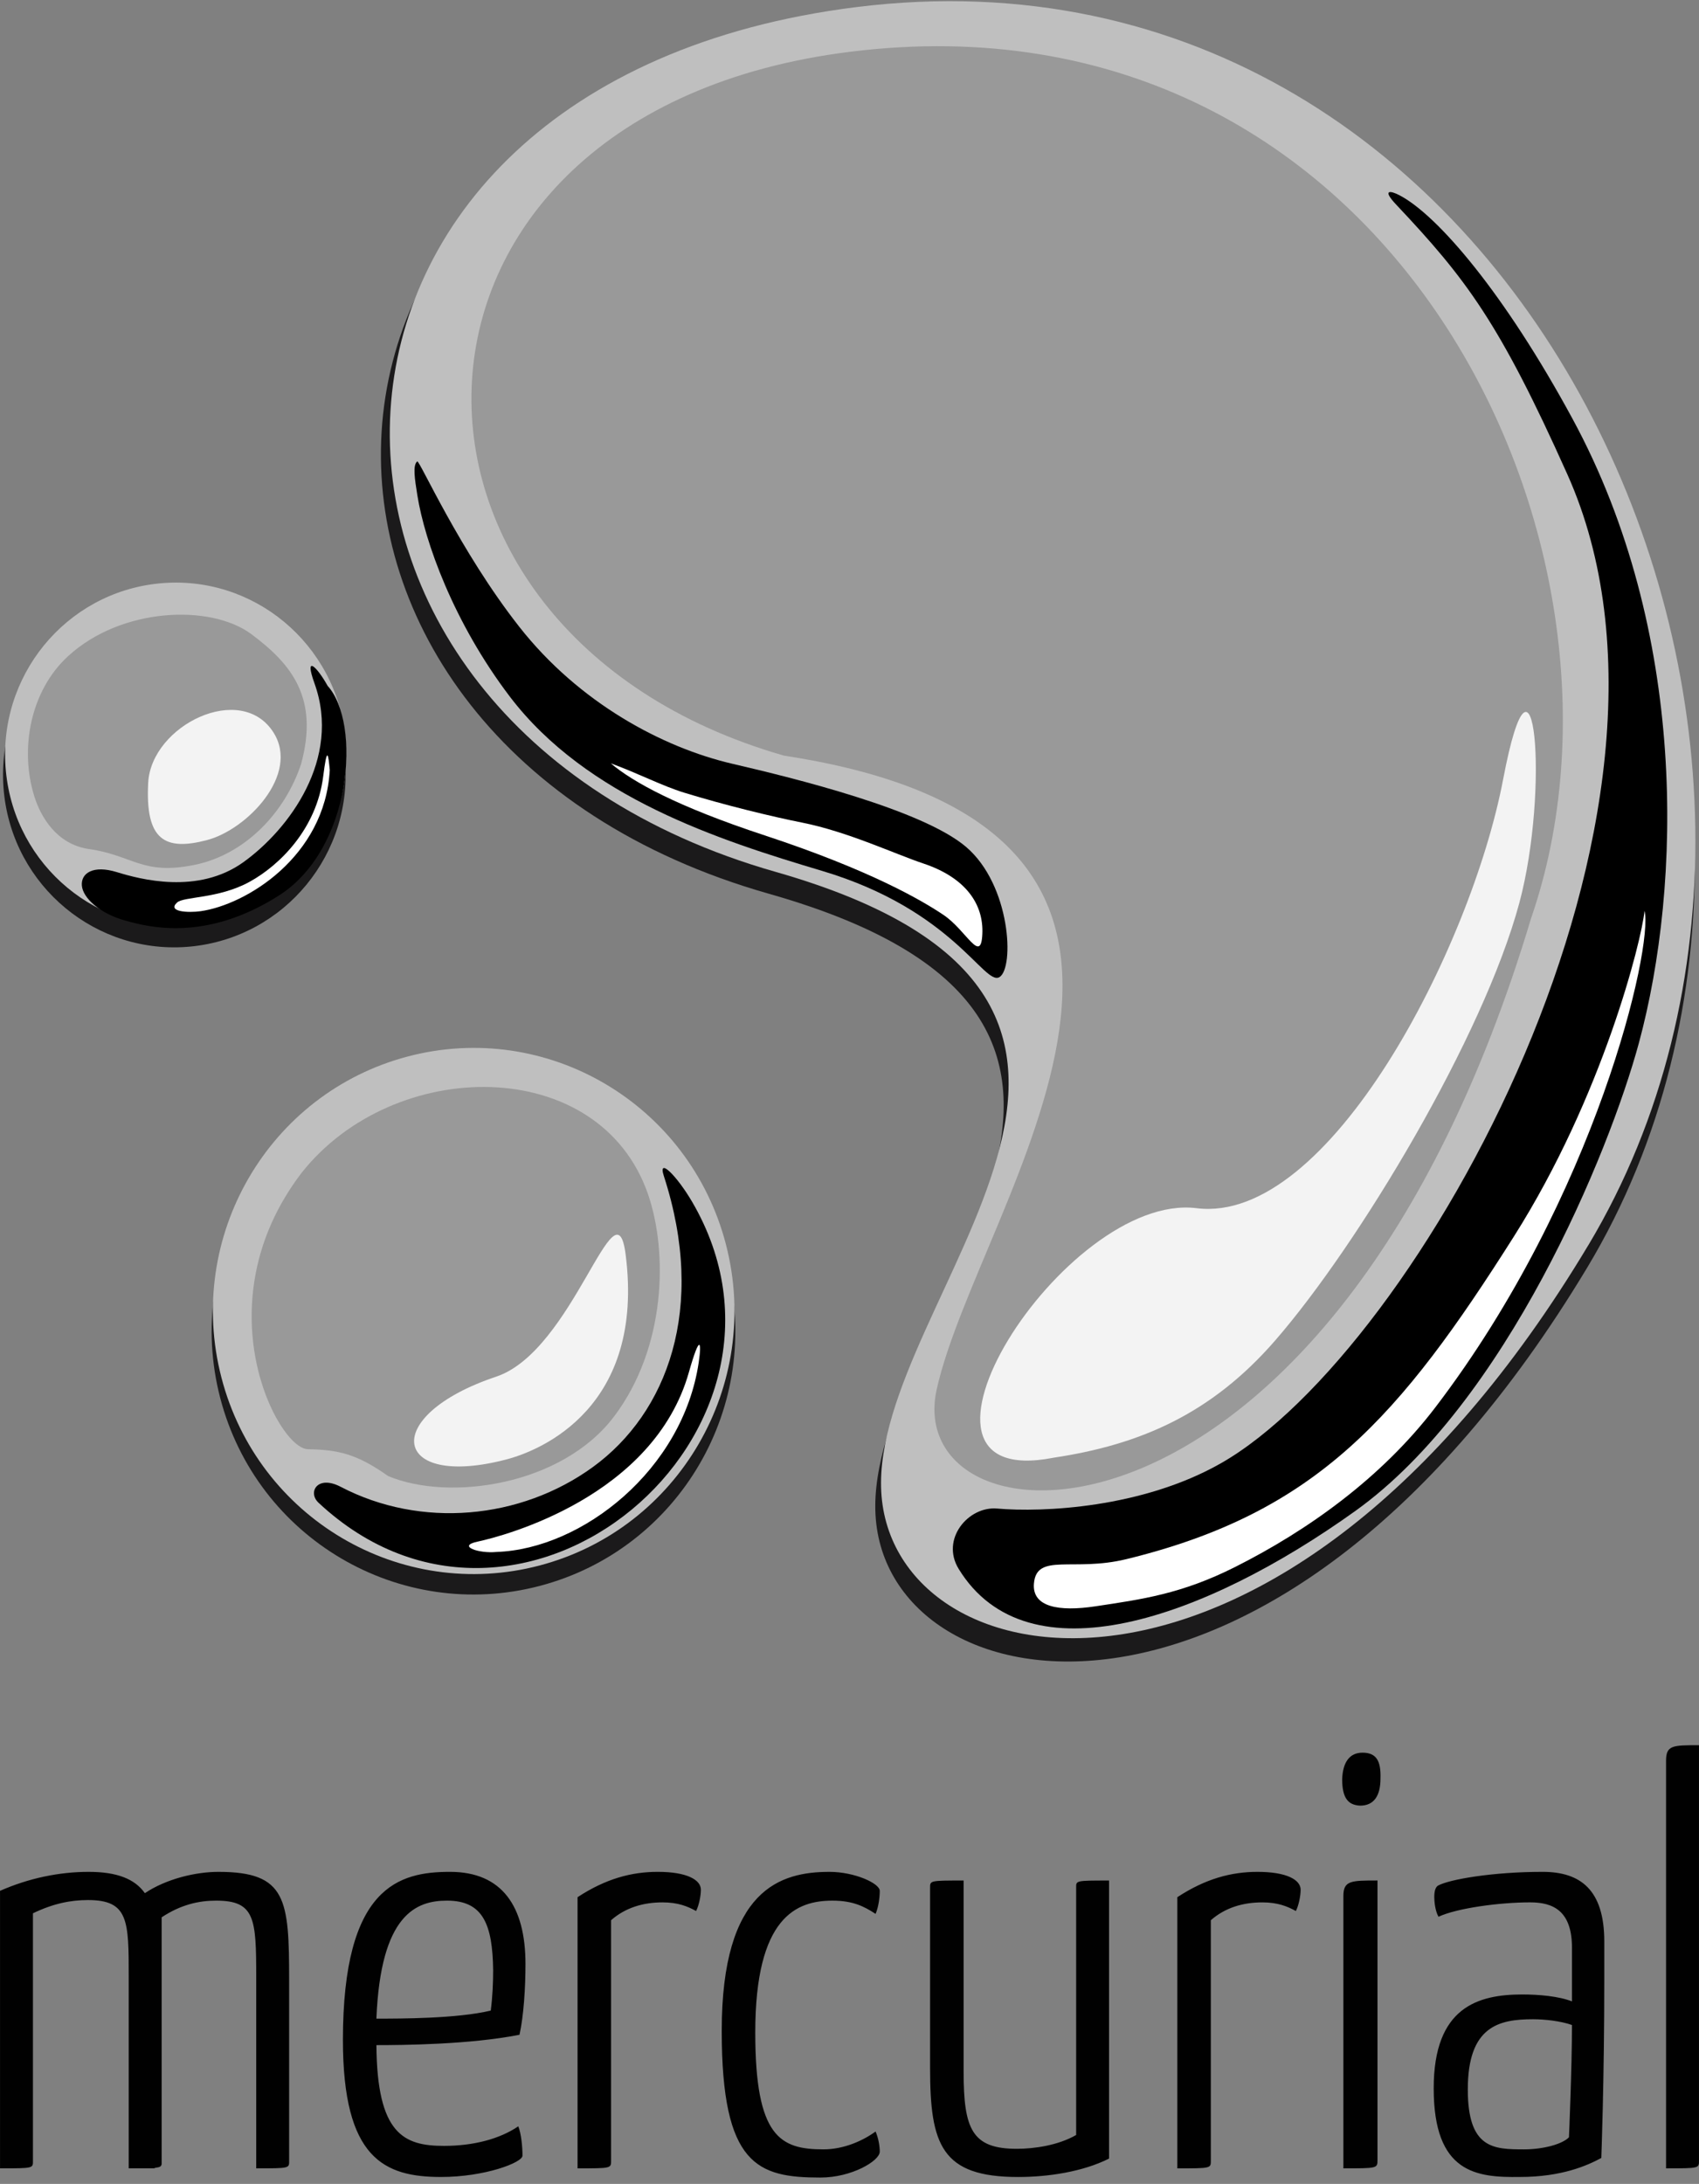 <?xml version="1.0" encoding="UTF-8"?>
<svg width="256px" height="329px" preserveAspectRatio="xMidYMid" version="1.1" viewBox="0 0 256 329" xmlns="http://www.w3.org/2000/svg" xmlns:cc="http://creativecommons.org/ns#" xmlns:dc="http://purl.org/dc/elements/1.1/" xmlns:rdf="http://www.w3.org/1999/02/22-rdf-syntax-ns#">
 <rect x="0" y="0" width="256" height="329" fill="#808080" stroke="none"/>
 <path d="m0 284.85c4.329-1.909 8.93-2.862 13.35-2.862 4.239 0 6.945 1.04 8.478 3.21 3.247-2.168 7.666-3.21 11.094-3.21 10.284 0 10.644 4.163 10.644 16.393v27.058c0 1.214 0.181 1.214-4.96 1.214v-28.794c0-8.846-0.181-11.536-6.041-11.536-2.616 0-5.322 0.606-8.209 2.515v37.206c-0.09 0.347-0.271 0.434-0.9 0.52-0.092 0-0.181 0.086-0.273 0.086h-3.789v-28.792c0-8.499 0-11.622-6.131-11.622-2.616 0-5.231 0.52-8.299 1.995v37.207c0 1.214 0.181 1.214-4.96 1.214v-41.803m67.81-2.862c-7.666 0-16.144 2.168-16.144 25.326 0 17.867 6.222 20.641 14.792 20.641 6.582 0 12.265-2.168 12.265-3.21 0-1.301-0.181-3.296-0.631-4.424-2.797 1.909-6.766 2.949-11.184 2.949-6.043 0-10.101-1.734-10.194-15.177 3.97 0 14.073-0.086 21.559-1.562 0.631-2.862 0.9-7.026 0.9-10.667 0-8.673-3.518-13.876-11.363-13.876m-0.452 4.336c5.412 0 6.855 3.555 6.945 10.494 0 1.821-0.09 3.988-0.362 6.07-5.051 1.214-13.621 1.214-17.229 1.214 0.635-15.783 6.045-17.778 10.646-17.778m19.664-0.52c4.237-2.776 8.118-3.816 12.086-3.816 4.42 0 6.495 1.214 6.495 2.69 0 0.867-0.273 2.342-0.723 3.21-1.264-0.695-2.704-1.301-5.053-1.301-2.885 0-5.591 0.779-7.755 2.688v36.167c0 1.214 0.09 1.214-5.051 1.214v-40.852m45.536-0.953c0-1.128-3.787-2.862-7.576-2.862-7.309 0-16.237 2.515-16.237 23.937 0 20.293 5.414 22.116 14.883 22.116 4.689 0 8.93-2.515 8.93-3.902 0-0.781-0.179-1.995-0.633-3.037-1.895 1.387-4.779 2.69-7.845 2.69-6.493 0-10.282-1.821-10.282-17.606 0-17.433 6.222-19.862 11.634-19.862 3.066 0 4.779 0.867 6.493 1.995 0.454-1.04 0.633-2.515 0.633-3.469m34.551 40.33c-3.97 1.995-9.199 2.776-13.71 2.776-11.546 0-13.26-4.856-13.26-16.391v-27.146c0-1.126-0.088-1.126 5.053-1.126v28.794c0 8.673 1.262 11.622 8.026 11.622 2.616 0 6.224-0.52 8.93-2.082v-37.207c0-1.126-0.181-1.126 4.96-1.126v41.885m10.286-39.376c4.237-2.776 8.116-3.816 12.084-3.816 4.42 0 6.495 1.214 6.495 2.69 0 0.867-0.271 2.342-0.721 3.21-1.264-0.695-2.706-1.301-5.053-1.301-2.885 0-5.591 0.779-7.757 2.688v36.167c0 1.214 0.092 1.214-5.049 1.214v-40.852m30.16-2.515c-3.97 0-5.141 0-5.141 2.342v41.022c5.051 0 5.141 0 5.141-1.214v-42.15m-5.322-15.263c0 2.862 0.902 3.902 2.704 3.988 2.075 0 3.068-1.473 3.068-4.077 0.09-2.688-0.633-3.902-2.706-3.902-1.983 0-2.975 1.475-3.066 3.99m13.878 17.778c0-0.953 0.181-1.475 0.542-1.734 1.714-0.953 8.299-2.082 15.785-2.082 5.684 0 9.29 2.69 9.29 10.494v5.636c0 15.438-0.45 26.974-0.45 26.974-2.075 1.126-5.953 2.862-12.269 2.862-6.493 0.086-12.986-0.52-12.986-13.356 0-12.228 6.674-14.137 13.348-14.137 2.525 0 5.503 0.261 7.488 1.042v-8.067c0-5.636-2.885-6.851-6.314-6.851-4.599 0-11.001 0.867-13.798 2.168-0.542-0.953-0.635-2.429-0.635-2.949m20.745 19.256c-1.714-0.608-4.149-0.867-5.862-0.867-5.141 0-9.832 1.04-9.832 10.58 0 8.932 3.879 9.021 8.478 9.021 2.887 0 5.774-0.781 6.764-1.821 0.002-0.002 0.452-10.41 0.452-16.913m19.14 20.38c0 1.214 0.09 1.214-4.962 1.214v-61.404c0-2.342 0.992-2.342 4.962-2.342v62.532" fill="#010101"/>
 <g fill="#1B1A1B">
  <path d="m239.15 190.97c45.729-76.034-9.658-199.35-110.93-186.82-91.503 11.312-92.978 107.62-12.335 130.5 69.786 19.817 14.417 64.082 16.035 93.558 1.625 29.472 60.669 40.165 107.23-37.239z"/>
  <path d="m81.333 238.91c21.074-5.542 33.686-27.198 28.169-48.37-5.517-21.171-27.073-33.841-48.148-28.299s-33.686 27.198-28.169 48.37c5.517 21.171 27.073 33.841 48.148 28.299z"/>
  <path d="m23.781 90.969c-14.189 1.38-24.576 14.042-23.202 28.297 1.376 14.265 13.98 24.707 28.172 23.327 14.187-1.398 24.583-14.057 23.203-28.313-1.379-14.245-13.981-24.691-28.173-23.311z"/>
 </g>
 <path d="m239.34 187.56c45.442-75.902-9.594-199-110.23-186.5-90.923 11.292-92.39 107.44-12.258 130.28 69.344 19.783 14.326 63.97 15.934 93.398 1.616 29.418 60.283 40.09 106.55-37.18z" fill="#BFBFBF"/>
 <path d="m144.45 236.35c-2.754-4.487 1.457-9.472 5.786-9.093 6.89 0.606 21.892-0.081 33.729-6.822 29.573-16.842 75.084-97.88 52.194-148.99-10.247-22.88-15.237-29.431-25.79-40.623-2.153-2.283-0.917-2.159 0.541-1.386 5.707 3.009 15.735 14.663 26.021 33.632 17.38 32.049 16.478 70.148 10.014 94.048-4.503 16.626-20.011 54.239-42.722 70.501-22.763 16.3-49.398 25.649-59.773 8.734z"/>
 <path d="m123.85 131.19c-15.494-4.62-35.467-11.055-47.02-26.236-8.517-11.193-12.84-23.41-13.944-30.337-0.393-2.472-0.726-4.534-0.018-5.103 0.328-0.264 6.36 13.432 15.377 24.911 9.015 11.482 21.616 18.197 32.113 20.637 9.337 2.168 28.677 6.933 35.22 12.533 6.727 5.757 7.289 18.194 5.025 19.598-2.283 1.411-6.912-10.09-26.753-16.004z"/>
 <path d="m155.79 238.55c-0.299 3.562 3.774 4.261 9.257 3.436 7.027-1.059 12.971-1.854 21.059-5.926 10.963-5.519 22.057-13.414 30.183-24.066 24.243-31.775 32.828-69.371 31.506-74.78-0.442 4.466-6.294 27.911-19.679 49.047-17.19 27.149-29.656 41.609-58.405 48.62-8.001 1.953-13.529-1.021-13.921 3.669z" fill="#fff"/>
 <path d="m92.03 114.99c3.274 2.79 9.983 6.508 23.184 10.857 15.944 5.251 23.706 9.806 26.957 11.988 3.445 2.317 5.628 7.489 5.844 2.896 0.225-4.598-2.596-8.552-8.891-10.649-4.259-1.421-11.423-4.803-18.29-6.165-4.413-0.875-11.592-2.612-17.749-4.505-3.374-1.042-6.813-2.867-11.056-4.421z" fill="#fff"/>
 <path d="m81.323 235.83c20.991-5.542 33.552-27.198 28.057-48.37-5.495-21.171-26.966-33.841-47.957-28.299-20.991 5.542-33.552 27.198-28.057 48.37 5.495 21.171 26.966 33.841 47.957 28.299z" fill="#BFBFBF"/>
 <path d="m47.984 226.37c30.559 28.561 76.557-10.671 56.302-45.323-2.274-3.89-5.227-6.852-4.256-3.872 6.473 19.925 0.492 35.687-10.669 43.808-10.943 7.965-25.984 9.298-38.025 3.001-3.536-1.849-5.003 0.845-3.351 2.386z"/>
 <path d="m71.962 232.24c3.891-0.825 26.52-6.737 31.836-25.509 1.656-5.853 1.953-4.677 1.485-1.506-2.388 16.187-17.558 28.128-30.467 28.57-2.619 0.272-6.056-0.88-2.854-1.556z" fill="#fff"/>
 <path d="m23.999 87.889c-14.133 1.38-24.478 14.042-23.11 28.297 1.37 14.262 13.924 24.707 28.057 23.327 14.133-1.399 24.487-14.06 23.111-28.316-1.371-14.246-13.922-24.689-28.058-23.309z" fill="#BFBFBF"/>
 <path d="m12.335 133.42c0.157 1.832 2.645 4.186 6.553 5.266 3.358 0.928 12.014 3.302 23.134-3.777 11.12-7.079 12.402-26.014 7.347-31.583-1.565-2.821-3.6-4.875-1.981-0.373 4.089 11.368-3.856 22.001-10.709 26.925-6.85 4.923-15.538 2.593-19.086 1.502-3.548-1.091-5.418 0.147-5.259 2.04z"/>
 <path d="m26.685 135.96c1.019-0.925 6.179-0.547 10.837-3.074 4.656-2.526 10.19-8.064 11.178-15.933 0.582-4.621 0.756-3.46 0.988-0.944-0.723 13.082-12.65 20.308-19.472 21.261-1.841 0.257-5.08 0.1-3.531-1.311z" fill="#fff"/>
 <path d="m230.73 138.25c19.271-56.023-21.055-140.63-102.64-130.45-73.713 9.192-74.902 87.445-9.938 106.04 73.585 11.235 29.275 67.223 22.989 95.456-5.635 25.309 59.467 29.474 89.584-71.044z" fill="#999"/>
 <path d="m180.31 182.01c-19.935-2.488-48.622 42.907-21.573 37.59 27.045-5.312-27.049 5.316 0 0 13.001-1.945 23.771-6.574 33.413-17.674 12.572-14.47 31.352-45.726 36.783-65.922 4.575-17.028 2.276-43.409-2.441-18.622-4.837 25.438-26.248 67.116-46.183 64.628z" fill="#F3F3F3"/>
 <path d="m46.4 218.32c4.615 0.078 7.407 0.734 12.08 4.041 9.239 3.872 26.22 1.419 34.062-8.994 7.842-10.412 8.099-24.758 5.111-33.427-7.309-21.216-38.359-20.841-52.231-3.227-15.006 19.67-3.638 41.529 0.977 41.607z" fill="#999"/>
 <path d="m5.183 120.01c0.92 2.922 3.271 7.185 8.234 7.896 6.628 0.949 7.983 3.97 15.81 2.403 7.827-1.567 13.759-8.036 16.133-15.192 2.718-9.902-1.352-15.014-7.476-19.578-6.125-4.564-19.598-4.073-27.638 3.32-5.714 5.25-7.303 14.039-5.063 21.152z" fill="#999"/>
 <path d="m31.213 126.55c6.014-1.588 13.968-9.853 10.019-16.164-4.872-7.776-18.444-1.12-18.903 7.537-0.461 8.66 2.51 10.31 8.884 8.627z" fill="#F3F3F3"/>
 <path d="m76.37 219.84c5.131-1.355 20.851-7.807 17.898-30.856-1.494-11.675-7.808 14.49-19.5 18.404-17.713 5.929-15.723 17.027 1.601 12.452z" fill="#F3F3F3"/>
</svg>
